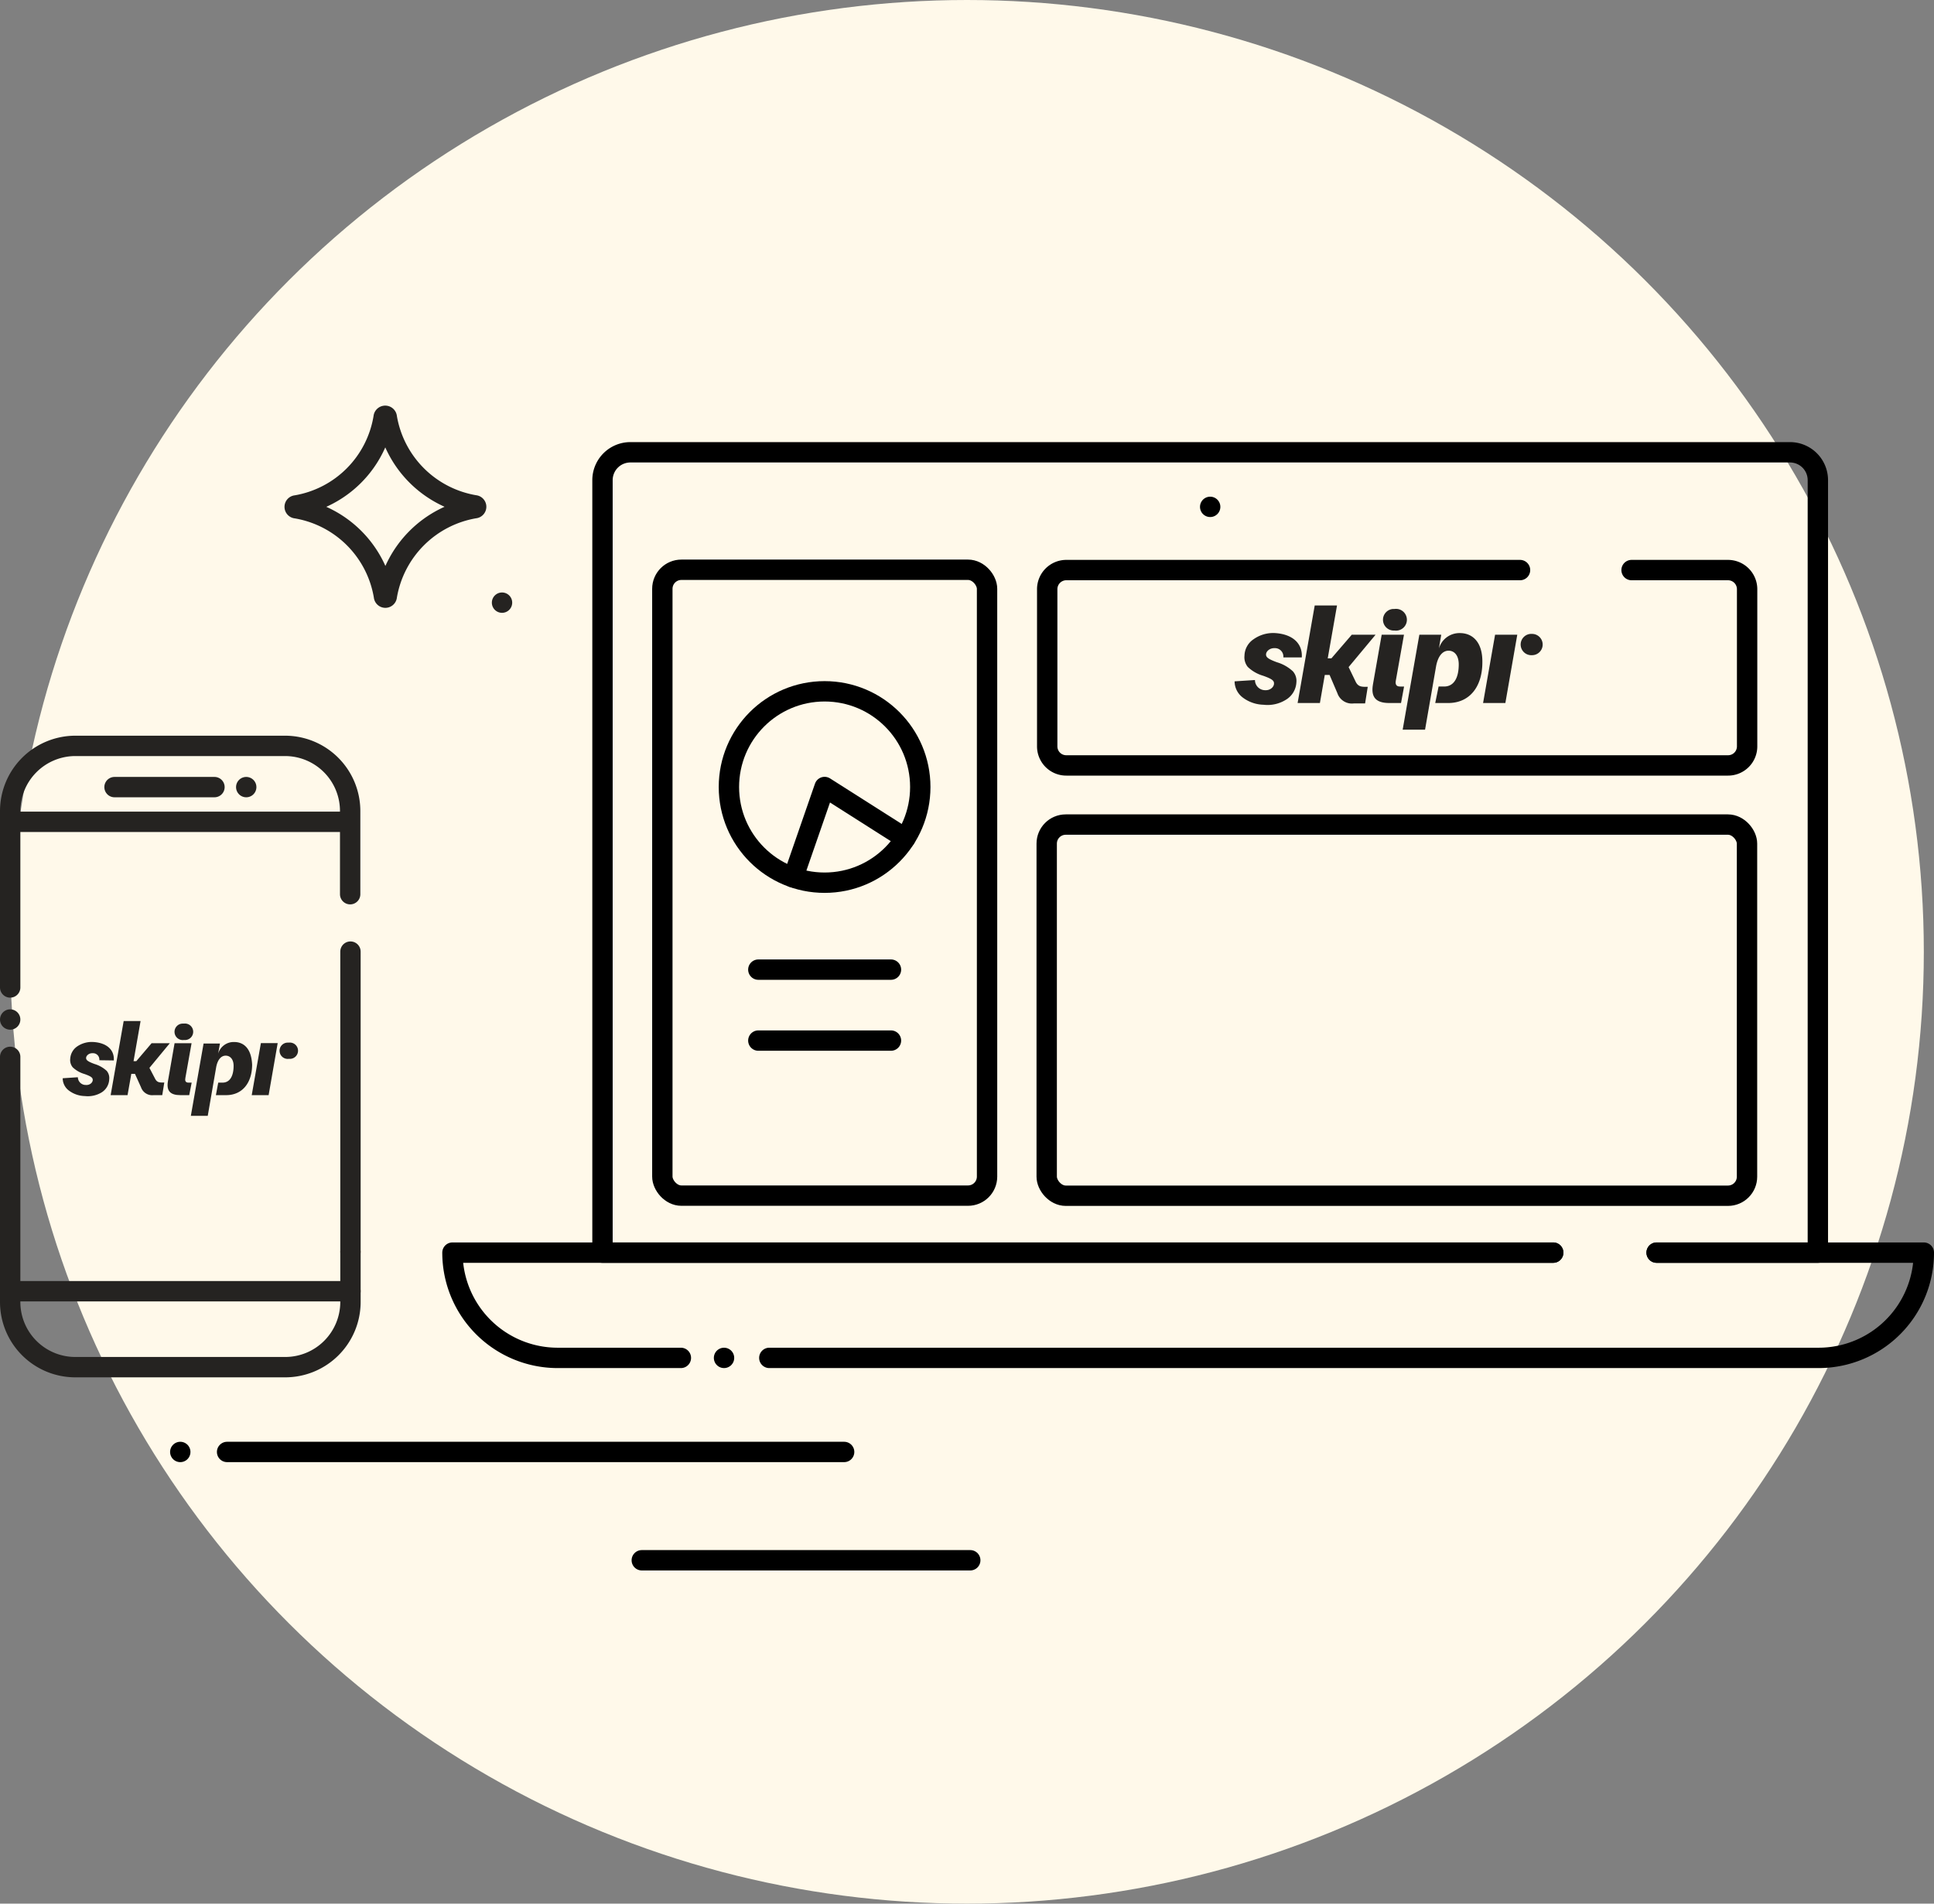 <?xml version="1.0" encoding="utf-8"?>
<svg xmlns="http://www.w3.org/2000/svg" viewBox="0 0 190 187"><rect x="0" y="0" width="190" height="187" fill="#808080" stroke="none"/><title>Fichier 24</title><ellipse cx="95" cy="93.5" rx="94" ry="93.5" fill="#fff9ea"/><path d="M162.75,123.05h15.84V47.17a2.74,2.74,0,0,0-2.74-2.74H61.93a2.74,2.74,0,0,0-2.74,2.74v75.88h93.4" fill="none" stroke="#000" stroke-linecap="round" stroke-linejoin="round" stroke-width="2"/><path d="M66.89,133.39H54.79a10.34,10.34,0,0,1-10.34-10.34H152.59" fill="none" stroke="#000" stroke-linecap="round" stroke-linejoin="round" stroke-width="2"/><line x1="71.13" y1="133.39" x2="71.13" y2="133.39" fill="none" stroke="#000" stroke-linecap="round" stroke-linejoin="round" stroke-width="2"/><path d="M162.75,123.05H189a10.34,10.34,0,0,1-10.34,10.34H75.58" fill="none" stroke="#000" stroke-linecap="round" stroke-linejoin="round" stroke-width="2"/><line x1="118.89" y1="49.79" x2="118.89" y2="49.79" fill="none" stroke="#000" stroke-linecap="round" stroke-linejoin="round" stroke-width="2"/><line x1="22.31" y1="142.63" x2="82.93" y2="142.63" fill="none" stroke="#000" stroke-linecap="round" stroke-linejoin="round" stroke-width="2"/><line x1="17.71" y1="142.63" x2="17.71" y2="142.63" fill="none" stroke="#000" stroke-linecap="round" stroke-linejoin="round" stroke-width="2"/><line x1="63.05" y1="153.27" x2="95.32" y2="153.27" fill="none" stroke="#000" stroke-linecap="round" stroke-linejoin="round" stroke-width="2"/><rect x="102.83" y="81" width="68.8" height="36.46" rx="1.87" stroke-width="2" stroke="#000" stroke-linecap="round" stroke-linejoin="round" fill="none"/><path d="M160.29,56h9.47a1.88,1.88,0,0,1,1.88,1.87V73.32a1.87,1.87,0,0,1-1.88,1.87h-65a1.87,1.87,0,0,1-1.88-1.87V57.84A1.88,1.88,0,0,1,104.71,56h44.62" fill="none" stroke="#000" stroke-linecap="round" stroke-linejoin="round" stroke-width="2"/><rect x="65.07" y="55.97" width="31.9" height="61.48" rx="1.87" stroke-width="2" stroke="#000" stroke-linecap="round" stroke-linejoin="round" fill="none"/><circle cx="81.01" cy="77.31" r="9.4" fill="none" stroke="#000" stroke-linecap="round" stroke-linejoin="round" stroke-width="2"/><polyline points="77.93 86.19 81.01 77.31 88.94 82.35" fill="none" stroke="#000" stroke-linecap="round" stroke-linejoin="round" stroke-width="2"/><line x1="74.5" y1="95.25" x2="87.53" y2="95.25" fill="none" stroke="#000" stroke-linecap="round" stroke-linejoin="round" stroke-width="2"/><line x1="74.5" y1="102.22" x2="87.53" y2="102.22" fill="none" stroke="#000" stroke-linecap="round" stroke-linejoin="round" stroke-width="2"/><path d="M38,41a10.52,10.52,0,0,0,8.64,8.64.14.14,0,0,1,0,.28A10.54,10.54,0,0,0,38,58.57a.14.14,0,0,1-.28,0,10.49,10.49,0,0,0-8.63-8.64.14.14,0,0,1,0-.28A10.47,10.47,0,0,0,37.69,41,.14.14,0,0,1,38,41Z" fill="none" stroke="#252321" stroke-linecap="round" stroke-linejoin="round" stroke-width="2"/><line x1="49.32" y1="59.2" x2="49.32" y2="59.2" fill="none" stroke="#252321" stroke-linecap="round" stroke-linejoin="round" stroke-width="2"/><path d="M1,97V79.68a6.41,6.41,0,0,1,6.4-6.41H28a6.4,6.4,0,0,1,6.4,6.41v8.16" fill="none" stroke="#252321" stroke-linecap="round" stroke-linejoin="round" stroke-width="2"/><line x1="1" y1="100.15" x2="1" y2="100.15" fill="none" stroke="#252321" stroke-linecap="round" stroke-linejoin="round" stroke-width="2"/><line x1="34.43" y1="122.95" x2="34.43" y2="93.48" fill="none" stroke="#252321" stroke-linecap="round" stroke-linejoin="round" stroke-width="2"/><path d="M34.43,123v4.94A6.41,6.41,0,0,1,28,134.3H7.41A6.4,6.4,0,0,1,1,127.89V103.82" fill="none" stroke="#252321" stroke-linecap="round" stroke-linejoin="round" stroke-width="2"/><polyline points="1 126.84 1.62 126.84 16.79 126.84 34.43 126.84" fill="none" stroke="#252321" stroke-linecap="round" stroke-linejoin="round" stroke-width="2"/><line x1="34.31" y1="80.73" x2="1.12" y2="80.73" fill="none" stroke="#252321" stroke-linecap="round" stroke-linejoin="round" stroke-width="2"/><line x1="24.19" y1="77.32" x2="24.19" y2="77.32" fill="none" stroke="#252321" stroke-linecap="round" stroke-linejoin="round" stroke-width="2"/><line x1="11.25" y1="77.32" x2="21.07" y2="77.32" fill="none" stroke="#252321" stroke-linecap="round" stroke-linejoin="round" stroke-width="2"/><path d="M18.21,105.9c-.05.24,0,.45.3.45h.32l-.24,1.23h-.86c-1,0-1.4-.41-1.23-1.38l.65-3.72h1.67Z" fill="#252321"/><path d="M18.08,100.55a.81.81,0,1,1,0,1.61.81.81,0,1,1-.1-1.61Z" fill="#252321"/><path d="M13.26,105.49H12.9l-.37,2.09H10.87l1.28-7.28h1.66l-.69,3.94h.27l1.5-1.76h1.79l-2,2.42.57,1.09c.2.37.46.35.89.35l-.2,1.24h-.85a1.16,1.16,0,0,1-1.23-.76Z" fill="#252321"/><path d="M23,102.36a1.59,1.59,0,0,0-1.57,1.15l.18-1H20l-1.25,7.1h1.66l.82-4.73c.14-.81.51-1.18.94-1.18s.78.34.78,1c0,.93-.32,1.65-1.09,1.65h-.42l-.23,1.23h1c1.64,0,2.56-1.26,2.56-3C24.7,103.06,24,102.36,23,102.36Z" fill="#252321"/><path d="M11.18,104.17c.07-1-.64-1.72-2-1.81a2.55,2.55,0,0,0-1.62.45A1.57,1.57,0,0,0,6.9,104a1.12,1.12,0,0,0,.24.84,2.77,2.77,0,0,0,1.15.66c.71.25.83.38.82.61s-.28.5-.67.47a.77.77,0,0,1-.79-.76v0l-1.49.1a1.51,1.51,0,0,0,.61,1.21,2.71,2.71,0,0,0,1.57.54A2.61,2.61,0,0,0,10,107.3a1.59,1.59,0,0,0,.73-1.28,1.09,1.09,0,0,0-.25-.83,3.06,3.06,0,0,0-1.19-.67c-.71-.26-.84-.4-.83-.61s.28-.47.65-.45a.62.62,0,0,1,.65.58.41.41,0,0,1,0,.11v0Z" fill="#252321"/><path d="M26.39,107.58H24.73l.9-5.11h1.65Z" fill="#252321"/><path d="M28.39,102.42a.8.8,0,1,1,0,1.59.8.8,0,1,1-.11-1.59Z" fill="#252321"/><path d="M137.13,66.85c-.06.32,0,.59.4.59h.41l-.3,1.62h-1.15c-1.3,0-1.83-.55-1.61-1.82l.86-4.89h2.19Z" fill="#252321"/><path d="M137,59.82a1.07,1.07,0,1,1,0,2.12,1.06,1.06,0,1,1-.14-2.12Z" fill="#252321"/><path d="M130.62,66.3h-.47l-.48,2.76h-2.19l1.68-9.58h2.19l-.91,5.19h.36l2-2.32h2.34l-2.65,3.18L133.2,67c.26.49.6.47,1.17.47l-.26,1.63H133a1.5,1.5,0,0,1-1.61-1Z" fill="#252321"/><path d="M143.42,62.19a2.1,2.1,0,0,0-2.06,1.52l.23-1.36h-2.15l-1.64,9.33H140l1.08-6.21c.19-1.06.67-1.55,1.23-1.55s1,.45,1,1.35c0,1.23-.42,2.17-1.44,2.17h-.54L141,69.06h1.27c2.15,0,3.36-1.65,3.36-4C145.66,63.12,144.7,62.19,143.42,62.19Z" fill="#252321"/><path d="M127.89,64.58c.09-1.33-.85-2.27-2.6-2.39a3.32,3.32,0,0,0-2.13.6,2,2,0,0,0-.9,1.62,1.51,1.51,0,0,0,.32,1.1,3.65,3.65,0,0,0,1.51.87c.93.33,1.09.5,1.07.8s-.36.65-.87.62a1,1,0,0,1-1-1v0l-2,.13a2,2,0,0,0,.8,1.59,3.53,3.53,0,0,0,2.05.71,3.4,3.4,0,0,0,2.22-.51,2.12,2.12,0,0,0,1-1.69,1.42,1.42,0,0,0-.34-1.08,3.92,3.92,0,0,0-1.56-.89c-.93-.34-1.1-.52-1.08-.8s.36-.61.85-.59a.82.82,0,0,1,.85.77.71.71,0,0,1,0,.14v0Z" fill="#252321"/><path d="M147.89,69.06H145.7l1.18-6.71h2.18Z" fill="#252321"/><path d="M150.51,62.27a1,1,0,1,1,0,2.09,1,1,0,1,1-.14-2.09Z" fill="#252321"/></svg>